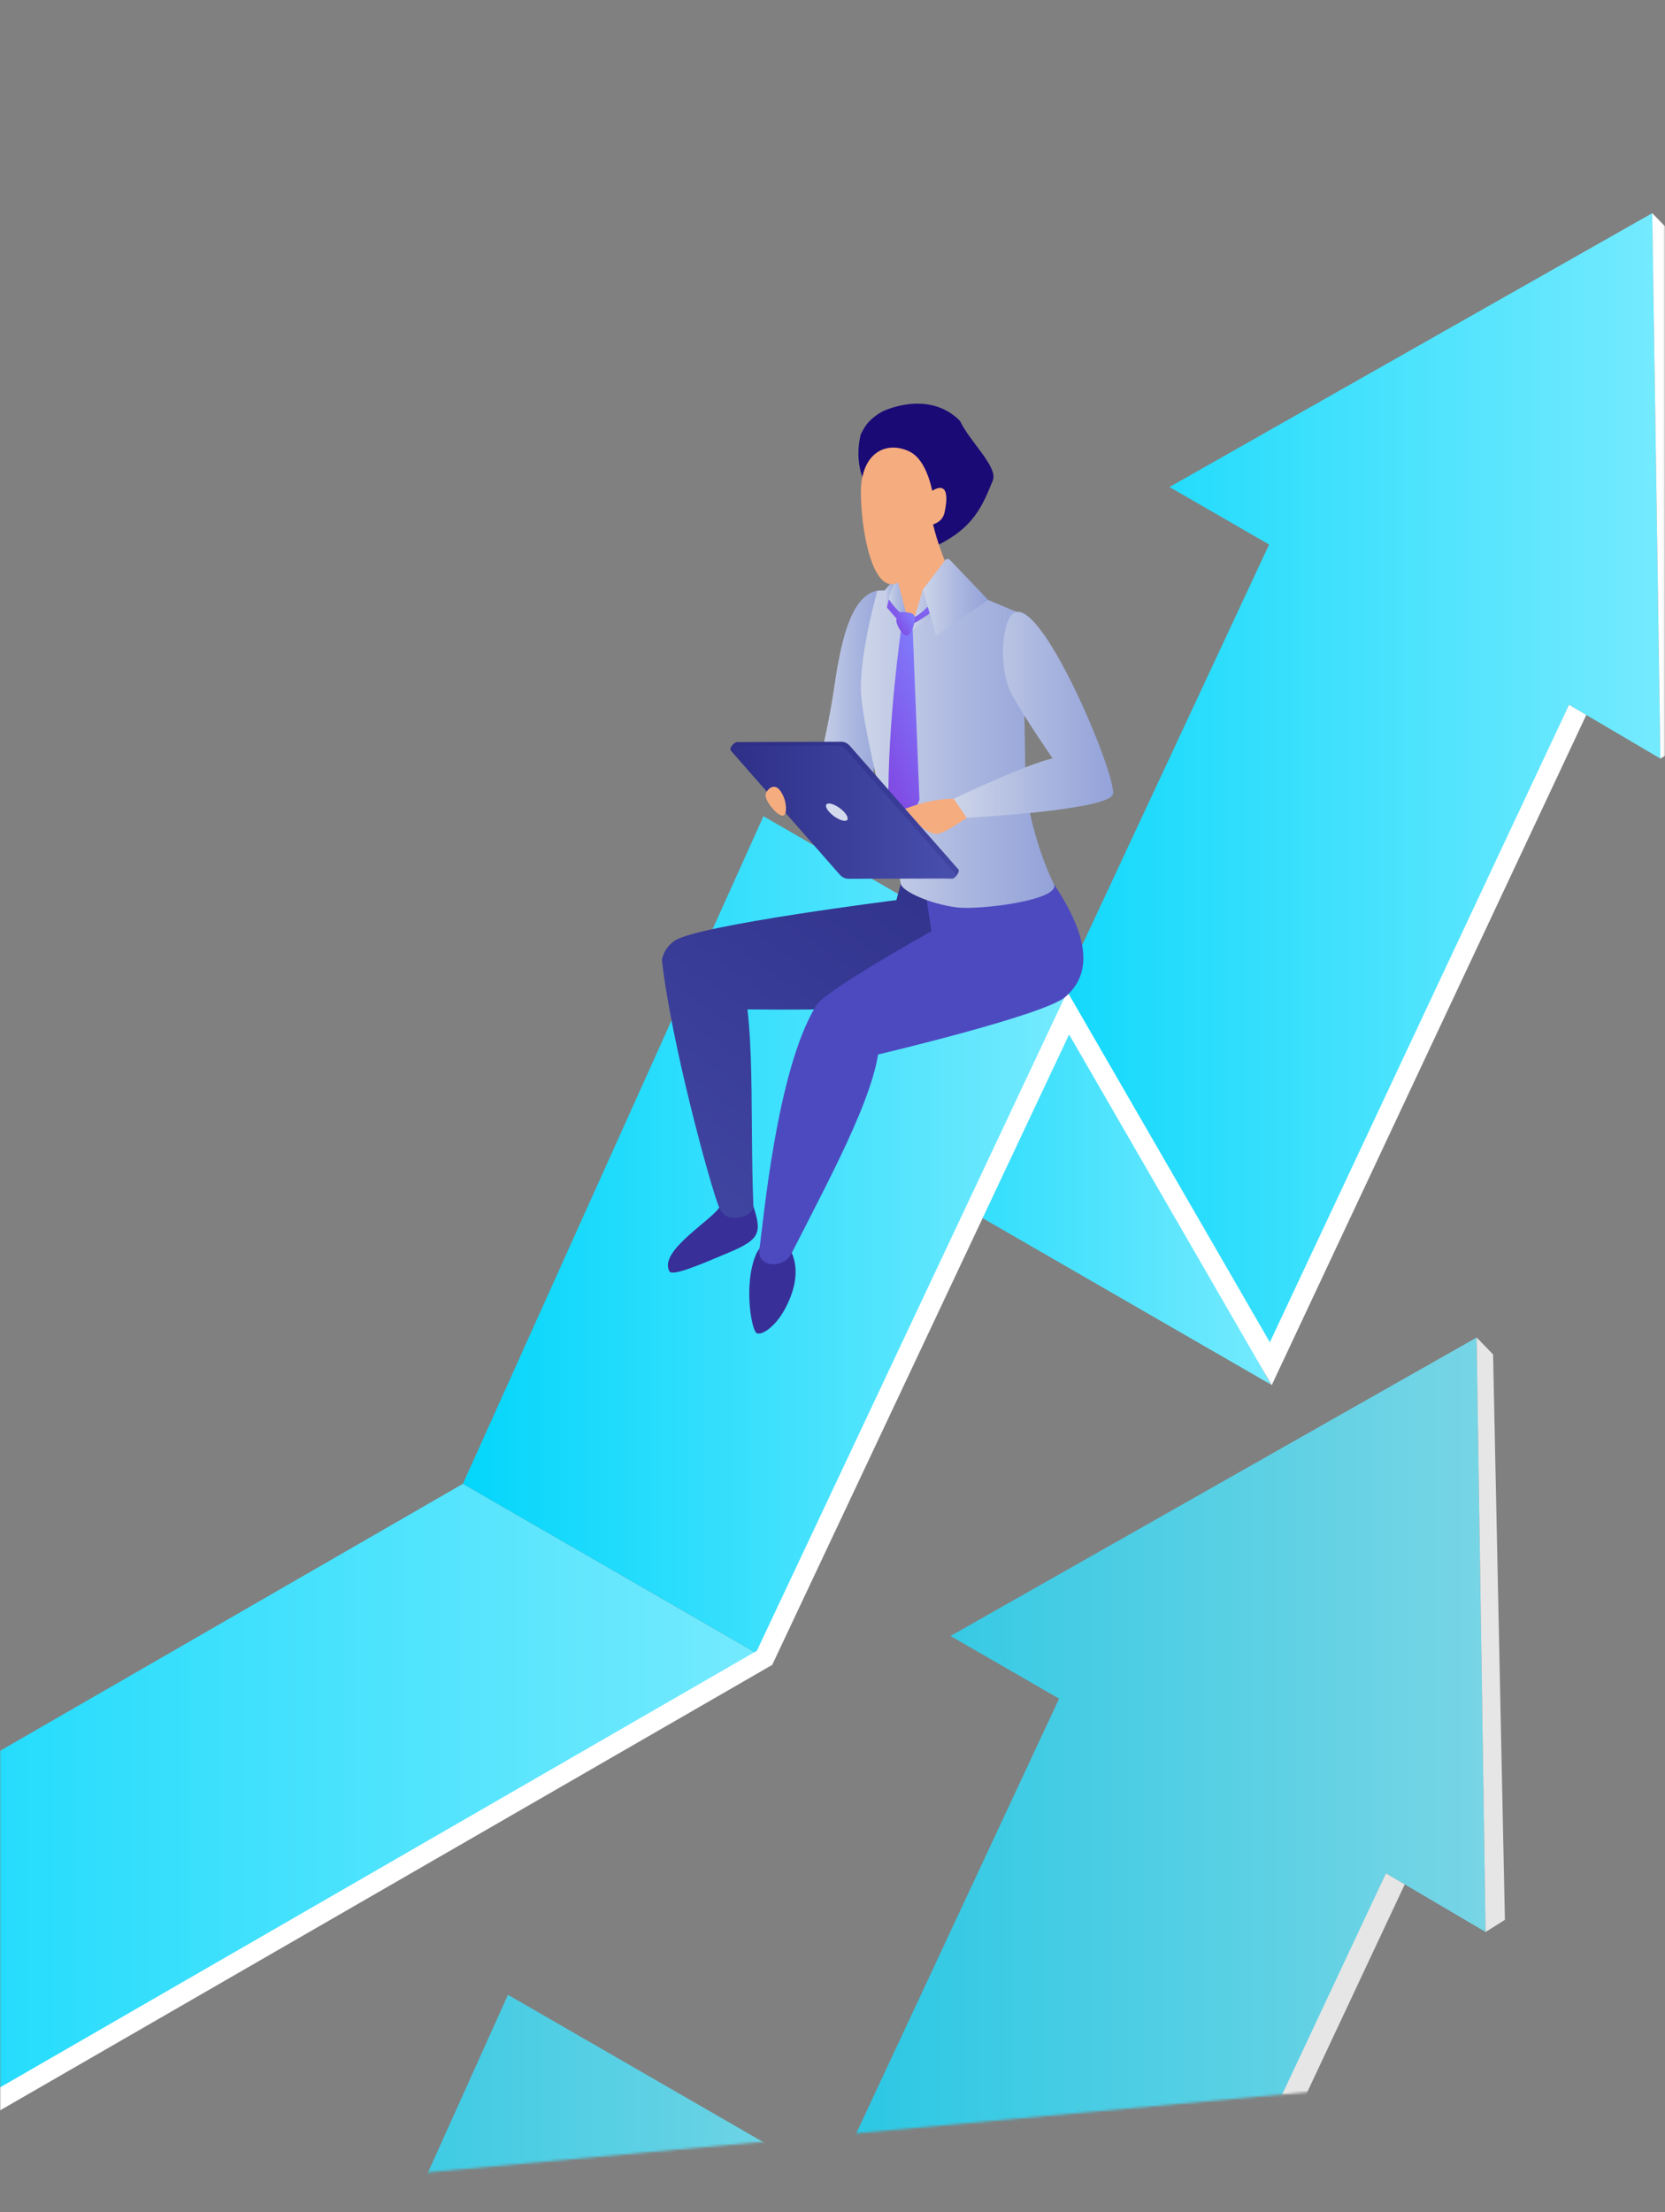 <svg xmlns="http://www.w3.org/2000/svg" width="692" height="919" viewBox="0 0 692 919" fill="none"><rect x="0" y="0" width="692" height="919" fill="#808080" stroke="none"/><mask id="mask0_166_2066" style="mask-type:alpha" maskUnits="userSpaceOnUse" x="0" y="0" width="692" height="919"><path d="M0 0.169H691.928V855.639L0 918.683V0.169Z" fill="#D9D9D9"></path></mask><g mask="url(#mask0_166_2066)"><g opacity="0.8"><path d="M617.43 802.647L613.711 555.672L395.04 679.67L440.173 705.713L303.821 997.819L440.455 1076.65L576.032 778.277L617.43 802.647Z" fill="url(#paint0_linear_166_2066)"></path><path d="M440.913 1086.02L300.789 1005.18L211.527 838.463L349.166 917.859L440.913 1086.02Z" fill="url(#paint1_linear_166_2066)"></path><path d="M211.121 828.743L74.98 1131.01L211.615 1209.82L348.76 908.139L211.121 828.743Z" fill="url(#paint2_linear_166_2066)"></path><path d="M-155.411 1426.67L-287.534 1350.45V1340.06L-155.411 1416.27L208.125 1206.62L348.76 908.139L440.508 1066.91L576.032 778.277L617.43 802.647L613.711 555.672L620.549 562.698L625.466 797.594L617.43 802.647L583.839 782.873L441.336 1086.37L349.571 927.561L215.087 1213.01L213.853 1213.72L-155.411 1426.67Z" fill="white"></path></g><path d="M690.103 315.169L686.691 88.561L486.053 202.333L527.464 226.229L402.356 494.245L527.723 566.577L652.119 292.809L690.103 315.169Z" fill="url(#paint3_linear_166_2066)"></path><path d="M-140.231 808.259L-19.004 882.949L317.754 688.767L192.388 616.451L-140.231 808.259Z" fill="url(#paint4_linear_166_2066)"></path><path d="M528.143 575.172L399.575 500.998L317.674 348.031L443.962 420.879L528.143 575.172Z" fill="url(#paint5_linear_166_2066)"></path><path d="M317.302 339.113L192.388 616.451L317.754 688.767L443.59 411.961L317.302 339.113Z" fill="url(#paint6_linear_166_2066)"></path><path d="M-19.004 887.732L-140.231 817.791V808.259L-19.004 878.183L314.553 685.827L443.59 411.961L527.771 557.643L652.119 292.809L690.103 315.169L686.691 88.561L692.965 95.007L697.476 310.532L690.103 315.169L659.283 297.026L528.531 575.495L444.334 429.782L320.94 691.691L319.808 692.338L-19.004 887.732Z" fill="white"></path><path d="M313.12 501.193C316.726 512.211 315.756 514.942 303.046 520.322C290.337 525.702 279.39 530.322 278.209 528.157C273.423 519.385 297.646 505.991 299.376 500.821C303.305 489.075 313.12 501.193 313.12 501.193Z" fill="#382F98"></path><path d="M402.687 362.281C415.995 382.315 419.099 396.71 414.07 410.346C410.028 421.332 306.62 419.296 306.62 419.296L275.202 398.552C275.202 398.552 275.751 393.77 280.667 390.668C290.919 384.221 372.562 373.946 372.562 373.946L375.683 362.265H402.67L402.687 362.281Z" fill="url(#paint7_linear_166_2066)"></path><path d="M275.169 399.392C278.937 432.9 295.123 492.501 298.956 501.823C302.028 509.287 313.298 505.377 313.121 501.193C311.39 458.136 314.915 413.076 304.114 395.999C294.347 380.537 274.49 393.414 275.169 399.392Z" fill="url(#paint8_linear_166_2066)"></path><path d="M437.97 367.192C451.278 387.226 455.158 403.576 442.707 414.223C433.814 421.833 364.768 438.135 364.768 438.135C364.768 438.135 336.696 423.449 339.138 417.891C341.564 412.317 387.115 386.855 387.115 386.855L384.608 370.359L437.97 367.209V367.192Z" fill="#4D4AC0"></path><path d="M329.096 520.596C329.096 520.596 318.683 509.384 313.8 522.164C309.628 533.069 311.714 549.435 313.994 553.329C315.368 555.672 321.496 552.02 325.668 544.815C329.549 538.094 332.654 528.804 329.113 520.613L329.096 520.596Z" fill="#382F98"></path><path d="M368.81 245.406C353.319 242.757 349.18 268.591 346.285 288.237C343.375 307.883 335.985 333.038 338.281 337.384C340.577 341.73 350.344 347.966 358.526 336.14C366.692 324.314 368.826 245.406 368.826 245.406H368.81Z" fill="url(#paint9_linear_166_2066)"></path><path d="M400.487 244.97L424.743 255.165C424.743 255.165 426.004 302.987 426.149 321.292C426.295 339.759 434.817 361.118 437.97 367.176C441.446 373.865 407.23 378.179 397.674 376.983C386.711 375.61 374.939 370.343 374.373 367.176C371.834 352.959 358.413 303.343 357.831 287.299C357.249 271.256 364.638 245.471 364.638 245.471L368.81 245.406L400.487 244.97Z" fill="url(#paint10_linear_166_2066)"></path><path d="M368.265 170.281C370.881 169.306 387.079 162.931 398.984 174.836C402.994 183.447 414.879 194.029 412.631 199.587C408.152 210.703 404.384 219.346 389.346 226.665C389.346 226.665 361.081 202.883 360.66 202.334C357.071 197.406 355.673 188.975 357.715 180.549C357.715 180.549 359.287 177.105 361.134 175.206C362.981 173.308 365.648 171.256 368.265 170.281Z" fill="#1A0A76"></path><path d="M386.064 204.709C386.274 224.823 400.067 248.492 400.067 248.492L375.666 261.853L367.614 211.365L386.064 204.693V204.709Z" fill="#F5AC7F"></path><g style="mix-blend-mode:multiply" opacity="0.2"><path d="M386.064 204.709C386.274 224.823 400.067 248.492 400.067 248.492L375.666 261.853L367.614 211.365L386.064 204.693V204.709Z" fill="#F5AC7F"></path></g><path d="M383.541 244.97L378.431 261.983L396.073 251.772L383.541 244.97Z" fill="url(#paint11_linear_166_2066)"></path><path d="M370.185 245.39L372.594 239.396L378.431 261.983L368.584 252.305L370.185 245.39Z" fill="url(#paint12_linear_166_2066)"></path><path d="M369.392 249.025L368.584 252.321C368.584 252.321 373.338 258.348 375.99 259.737C378.642 261.126 389.087 252.822 389.087 252.822L387.26 250.156C387.26 250.156 381.924 256.764 377.979 256.91C375.036 257.023 369.408 249.025 369.408 249.025H369.392Z" fill="url(#paint13_linear_166_2066)"></path><path d="M374.583 260.949C374.583 260.949 368.81 301.436 369.263 333.183C369.311 336.722 377.655 343.039 377.655 343.039L382.134 332.246L379.272 260.076L374.583 260.965V260.949Z" fill="url(#paint14_linear_166_2066)"></path><path d="M372.545 257.863C372.675 253.63 374.534 254.163 376.588 254.389C378.642 254.615 380.339 254.729 380.21 257.233C380.081 259.737 378.464 264.261 376.685 264.067C374.922 263.873 372.497 259.446 372.545 257.863Z" fill="url(#paint15_linear_166_2066)"></path><path d="M393.049 232.449L383.541 244.97L389.071 264.083L410.739 249.3L394.812 232.611C394.327 232.158 393.583 232.094 393.033 232.449H393.049Z" fill="url(#paint16_linear_166_2066)"></path><path d="M370.185 245.39L367.549 256.7C367.549 256.7 367.145 246.15 367.614 245.423L372.594 239.396L370.185 245.374V245.39Z" fill="url(#paint17_linear_166_2066)"></path><path d="M396.396 331.842C386.08 331.568 369.069 337.626 369.053 340.858C369.053 342.926 378.949 339.21 378.949 339.21C379.45 339.775 380 340.421 380.566 341.132C383.105 344.412 387.729 347.045 390.219 346.318C394.909 344.945 403.333 338.628 403.333 338.628L396.412 331.842H396.396Z" fill="#F5AC7F"></path><path d="M395.847 364.963L354.241 363.525C352.867 363.525 351.557 362.944 350.651 361.91L303.984 311.13C303.241 310.29 305.278 308.303 306.41 308.303L349.552 308.174C350.926 308.174 352.236 308.755 353.141 309.789L398.353 361.231C399.097 362.071 396.962 364.963 395.83 364.963H395.847Z" fill="url(#paint18_linear_166_2066)"></path><path d="M395.847 364.963L352.705 365.092C351.33 365.092 350.02 364.511 349.115 363.477L303.903 312.035C303.16 311.195 303.758 309.87 304.89 309.854L348.032 309.725C349.406 309.725 350.716 310.306 351.621 311.34L396.833 362.782C397.577 363.622 396.978 364.947 395.847 364.963Z" fill="url(#paint19_linear_166_2066)"></path><path d="M352.139 339.258C352.818 340.971 351.443 341.52 349.05 340.502C346.657 339.484 344.151 337.271 343.472 335.558C342.792 333.846 344.167 333.297 346.56 334.314C348.953 335.332 351.46 337.546 352.139 339.258Z" fill="#D3DAED"></path><path d="M421.072 254.858C432.31 246.343 463.421 320.355 462.629 329.71C462.047 336.625 401.781 339.759 401.781 339.759L396.396 331.842C396.396 331.842 426.796 317.334 437.501 315.072C437.501 315.072 426.408 299.142 420.7 288.851C414.992 278.559 416.172 258.59 421.072 254.874V254.858Z" fill="url(#paint20_linear_166_2066)"></path><path d="M318.166 330.211C318.586 327.981 321.416 325.493 323.663 327.787C325.733 329.92 327.172 334.266 326.509 337.481C325.491 342.376 317.681 332.828 318.182 330.211H318.166Z" fill="#F5AC7F"></path><path d="M387.47 203.901C386.096 197.729 383.363 190.071 377.801 187.486C368.099 182.978 357.588 188.278 357.798 205.096C357.976 219.621 361.744 241.093 369.748 242.66C376.685 244.017 384.091 229.121 387.422 218.005C389.508 217.31 391.917 216.163 392.645 212.609C394.876 201.768 391.141 201.542 387.47 203.901Z" fill="#F5AC7F"></path><path d="M339.122 417.891C322.58 445.001 317.179 508.867 315.627 518.819C314.382 526.784 325.685 527.204 328.951 520.79C348.048 483.372 366.013 450.171 365.641 429.976C365.301 411.687 341.353 414.256 339.122 417.891Z" fill="#4D4AC0"></path></g><defs><linearGradient id="paint0_linear_166_2066" x1="303.821" y1="816.153" x2="617.43" y2="816.153" gradientUnits="userSpaceOnUse"><stop stop-color="#03D6FB"></stop><stop offset="1" stop-color="#75EAFE"></stop></linearGradient><linearGradient id="paint1_linear_166_2066" x1="211.527" y1="962.237" x2="440.913" y2="962.237" gradientUnits="userSpaceOnUse"><stop stop-color="#804DE5"></stop><stop offset="1" stop-color="#807DFC"></stop></linearGradient><linearGradient id="paint2_linear_166_2066" x1="74.98" y1="1019.28" x2="348.76" y2="1019.28" gradientUnits="userSpaceOnUse"><stop stop-color="#03D6FB"></stop><stop offset="1" stop-color="#75EAFE"></stop></linearGradient><linearGradient id="paint3_linear_166_2066" x1="402.356" y1="327.561" x2="690.103" y2="327.561" gradientUnits="userSpaceOnUse"><stop stop-color="#03D6FB"></stop><stop offset="1" stop-color="#75EAFE"></stop></linearGradient><linearGradient id="paint4_linear_166_2066" x1="-140.231" y1="749.696" x2="317.754" y2="749.696" gradientUnits="userSpaceOnUse"><stop stop-color="#03D6FB"></stop><stop offset="1" stop-color="#75EAFE"></stop></linearGradient><linearGradient id="paint5_linear_166_2066" x1="317.674" y1="461.598" x2="528.143" y2="461.598" gradientUnits="userSpaceOnUse"><stop stop-color="#03D6FB"></stop><stop offset="1" stop-color="#75EAFE"></stop></linearGradient><linearGradient id="paint6_linear_166_2066" x1="192.388" y1="513.934" x2="443.59" y2="513.934" gradientUnits="userSpaceOnUse"><stop stop-color="#03D6FB"></stop><stop offset="1" stop-color="#75EAFE"></stop></linearGradient><linearGradient id="paint7_linear_166_2066" x1="398.224" y1="330.001" x2="225.397" y2="567.638" gradientUnits="userSpaceOnUse"><stop stop-color="#2E2F87"></stop><stop offset="1" stop-color="#484FAD"></stop></linearGradient><linearGradient id="paint8_linear_166_2066" x1="387.293" y1="322.052" x2="214.45" y2="559.689" gradientUnits="userSpaceOnUse"><stop stop-color="#2E2F87"></stop><stop offset="1" stop-color="#484FAD"></stop></linearGradient><linearGradient id="paint9_linear_166_2066" x1="337.844" y1="294.085" x2="368.81" y2="294.085" gradientUnits="userSpaceOnUse"><stop stop-color="#CDD5E9"></stop><stop offset="0.5" stop-color="#ADB9E0"></stop><stop offset="1" stop-color="#93A2D9"></stop></linearGradient><linearGradient id="paint10_linear_166_2066" x1="357.798" y1="311.081" x2="438.212" y2="311.081" gradientUnits="userSpaceOnUse"><stop stop-color="#CDD5E9"></stop><stop offset="0.5" stop-color="#ADB9E0"></stop><stop offset="1" stop-color="#93A2D9"></stop></linearGradient><linearGradient id="paint11_linear_166_2066" x1="378.431" y1="253.468" x2="396.073" y2="253.468" gradientUnits="userSpaceOnUse"><stop stop-color="#CDD5E9"></stop><stop offset="0.5" stop-color="#ADB9E0"></stop><stop offset="1" stop-color="#93A2D9"></stop></linearGradient><linearGradient id="paint12_linear_166_2066" x1="368.584" y1="250.689" x2="378.431" y2="250.689" gradientUnits="userSpaceOnUse"><stop stop-color="#CDD5E9"></stop><stop offset="0.5" stop-color="#ADB9E0"></stop><stop offset="1" stop-color="#93A2D9"></stop></linearGradient><linearGradient id="paint13_linear_166_2066" x1="360.029" y1="257.887" x2="386.147" y2="226.874" gradientUnits="userSpaceOnUse"><stop stop-color="#804DE5"></stop><stop offset="1" stop-color="#807DFC"></stop></linearGradient><linearGradient id="paint14_linear_166_2066" x1="375.686" y1="335.102" x2="407.474" y2="320.6" gradientUnits="userSpaceOnUse"><stop stop-color="#804DE5"></stop><stop offset="0.99" stop-color="#807DFC"></stop></linearGradient><linearGradient id="paint15_linear_166_2066" x1="373.078" y1="261.294" x2="380.214" y2="256.35" gradientUnits="userSpaceOnUse"><stop stop-color="#804DE5"></stop><stop offset="1" stop-color="#807DFC"></stop></linearGradient><linearGradient id="paint16_linear_166_2066" x1="383.541" y1="248.153" x2="410.756" y2="248.153" gradientUnits="userSpaceOnUse"><stop stop-color="#CDD5E9"></stop><stop offset="0.5" stop-color="#ADB9E0"></stop><stop offset="1" stop-color="#93A2D9"></stop></linearGradient><linearGradient id="paint17_linear_166_2066" x1="367.387" y1="248.04" x2="372.594" y2="248.04" gradientUnits="userSpaceOnUse"><stop stop-color="#CDD5E9"></stop><stop offset="0.5" stop-color="#ADB9E0"></stop><stop offset="1" stop-color="#93A2D9"></stop></linearGradient><linearGradient id="paint18_linear_166_2066" x1="316.694" y1="315.363" x2="432.098" y2="382.627" gradientUnits="userSpaceOnUse"><stop stop-color="#2E2F87"></stop><stop offset="1" stop-color="#484FAD"></stop></linearGradient><linearGradient id="paint19_linear_166_2066" x1="303.58" y1="337.4" x2="397.156" y2="337.4" gradientUnits="userSpaceOnUse"><stop stop-color="#2E2F87"></stop><stop offset="1" stop-color="#484FAD"></stop></linearGradient><linearGradient id="paint20_linear_166_2066" x1="396.396" y1="296.977" x2="462.629" y2="296.977" gradientUnits="userSpaceOnUse"><stop stop-color="#CDD5E9"></stop><stop offset="0.5" stop-color="#ADB9E0"></stop><stop offset="1" stop-color="#93A2D9"></stop></linearGradient></defs></svg>